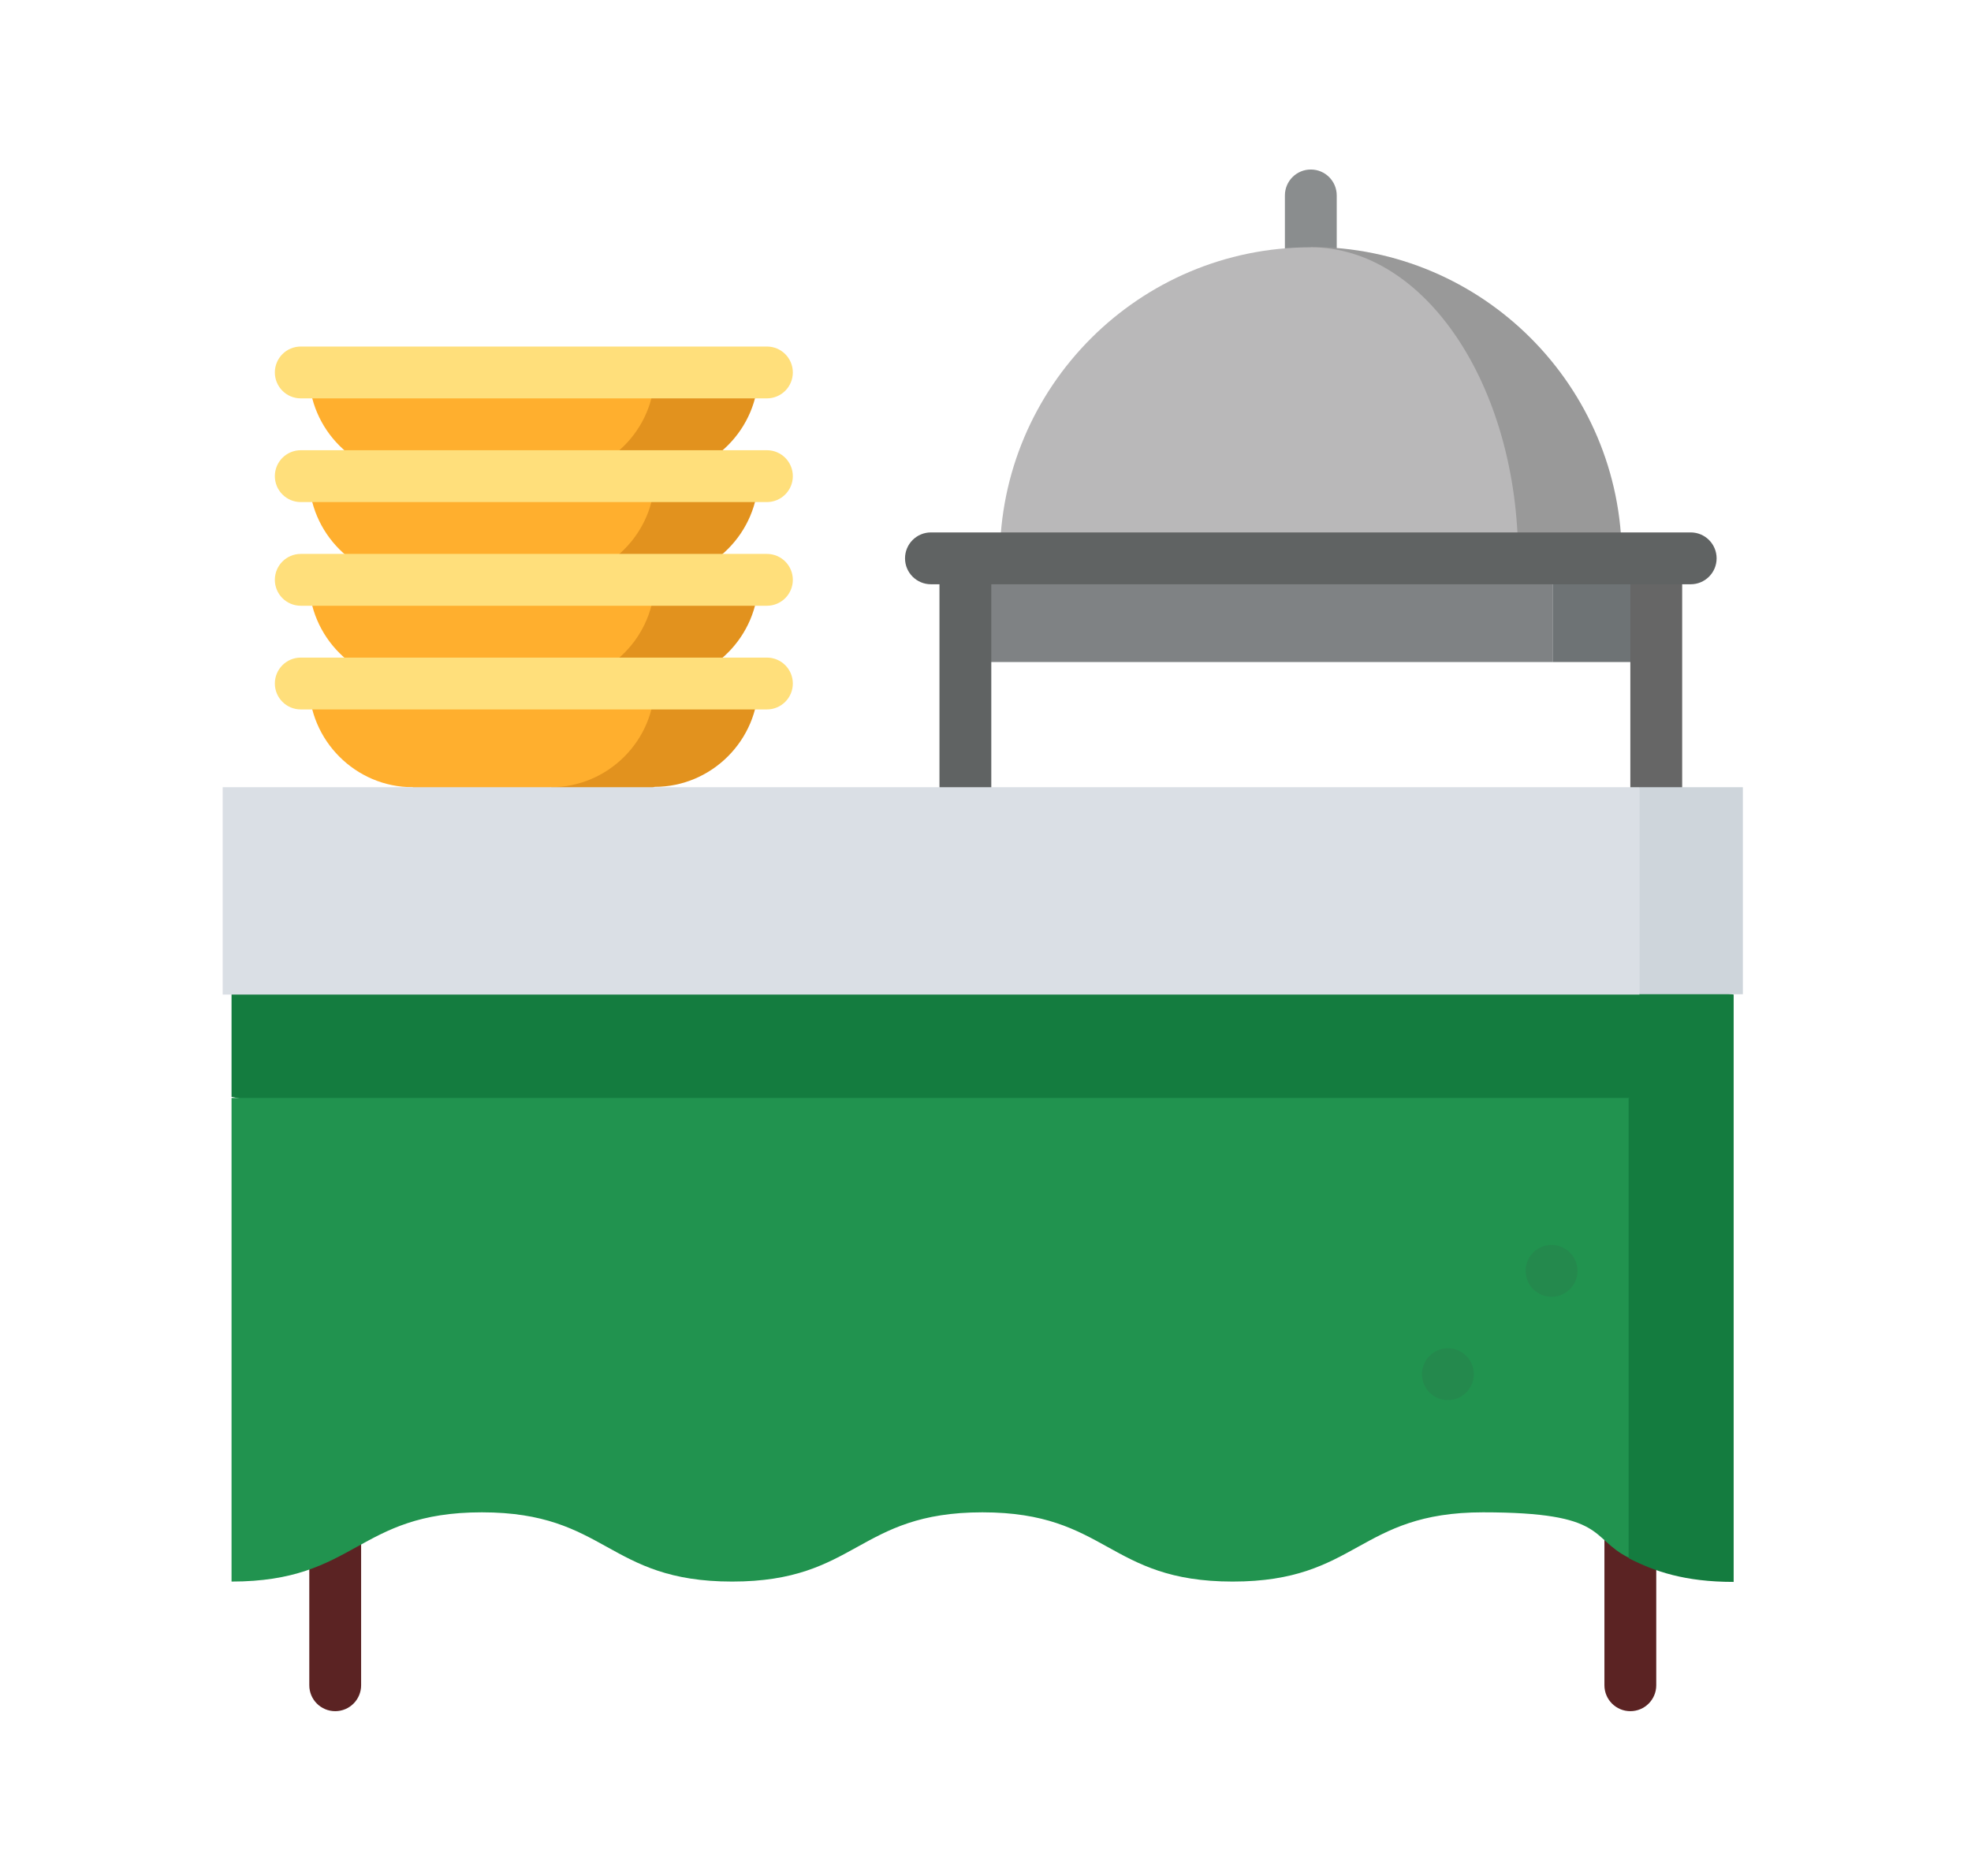 <?xml version="1.0" encoding="UTF-8"?>
<svg id="Layer_1" xmlns="http://www.w3.org/2000/svg" version="1.1" viewBox="0 0 578 550">
  <!-- Generator: Adobe Illustrator 29.8.2, SVG Export Plug-In . SVG Version: 2.1.1 Build 3)  -->
  <defs>
    <style>
      .st0 {
        fill: #b9b8b9;
      }

      .st1 {
        fill: #8a8d8e;
      }

      .st2 {
        fill: #147c3f;
      }

      .st3 {
        fill: #6e7375;
      }

      .st4 {
        fill: #ffdf7b;
      }

      .st5 {
        fill: #21934f;
      }

      .st6 {
        fill: #7f8284;
      }

      .st7 {
        fill: #666;
      }

      .st8 {
        fill: #e2921e;
      }

      .st9 {
        fill: #ced5db;
      }

      .st10 {
        fill: #24894d;
      }

      .st11 {
        fill: #606363;
      }

      .st12 {
        fill: #5b2323;
      }

      .st13 {
        fill: #dadfe5;
      }

      .st14 {
        fill: #ffaf2e;
      }

      .st15 {
        fill: #999;
      }
    </style>
  </defs>
  <path class="st1" d="M384.4,49.7c-4.2,0-7.6,3.4-7.6,7.6v25.3h15.2v-25.3c0-4.2-3.4-7.6-7.6-7.6Z"/>
  <path class="st8" d="M192,109.2l-50.6,50.6,50.6-20.3c16.7,0,30.4-13.7,30.4-30.4,0,0-30.4,0-30.4,0Z"/>
  <path class="st14" d="M90.7,109.2h101.3c0,16.7-13.7,30.4-30.4,30.4l-20.3,20.3-20.3-20.3c-16.7,0-30.4-13.7-30.4-30.4Z"/>
  <path class="st8" d="M192,139.6l-50.6,50.6,50.6-20.3c16.7,0,30.4-13.7,30.4-30.4,0,0-30.4,0-30.4,0Z"/>
  <path class="st14" d="M90.7,139.6h101.3c0,16.7-13.7,30.4-30.4,30.4l-20.3,20.3-20.3-20.3c-16.7,0-30.4-13.7-30.4-30.4Z"/>
  <path class="st8" d="M192,170l-50.6,50.6,50.6-20.3c16.7,0,30.4-13.7,30.4-30.4h-30.4Z"/>
  <path class="st14" d="M90.7,170h101.3c0,16.7-13.7,30.4-30.4,30.4l-20.3,20.3-20.3-20.3c-16.7,0-30.4-13.7-30.4-30.4Z"/>
  <path class="st8" d="M192,200.4l-50.6,50.6,50.6-20.3c16.7,0,30.4-13.7,30.4-30.4h-30.4Z"/>
  <path class="st14" d="M90.7,200.4h101.3c0,16.7-13.7,30.4-30.4,30.4l-20.3,20.3-20.3-20.3c-16.7,0-30.4-13.7-30.4-30.4Z"/>
  <path class="st15" d="M384.4,72.5v111.4l91.2-20.3c0-50.3-40.8-91.2-91.2-91.2Z"/>
  <path class="st0" d="M445.2,163.7l-76,20.3-76-20.3c0-50.3,40.8-91.2,91.2-91.2,33.6,0,60.8,40.8,60.8,91.2Z"/>
  <rect class="st6" x="283.1" y="163.7" width="172.2" height="30.4"/>
  <rect class="st3" x="455.3" y="163.7" width="30.4" height="30.4"/>
  <g>
    <path class="st4" d="M224.9,208H88.2c-4.2,0-7.6-3.4-7.6-7.6s3.4-7.6,7.6-7.6h136.7c4.2,0,7.6,3.4,7.6,7.6s-3.4,7.6-7.6,7.6Z"/>
    <path class="st4" d="M224.9,177.6H88.2c-4.2,0-7.6-3.4-7.6-7.6s3.4-7.6,7.6-7.6h136.7c4.2,0,7.6,3.4,7.6,7.6s-3.4,7.6-7.6,7.6Z"/>
    <path class="st4" d="M224.9,147.2H88.2c-4.2,0-7.6-3.4-7.6-7.6s3.4-7.6,7.6-7.6h136.7c4.2,0,7.6,3.4,7.6,7.6,0,4.2-3.4,7.6-7.6,7.6Z"/>
    <path class="st4" d="M224.9,116.8H88.2c-4.2,0-7.6-3.4-7.6-7.6s3.4-7.6,7.6-7.6h136.7c4.2,0,7.6,3.4,7.6,7.6s-3.4,7.6-7.6,7.6Z"/>
  </g>
  <rect class="st11" x="275.5" y="163.7" width="15.2" height="111.4"/>
  <rect class="st7" x="478.1" y="163.7" width="15.2" height="111.4"/>
  <path class="st12" d="M470.5,426.6v67.5c0,4.2,3.4,7.6,7.6,7.6s7.6-3.4,7.6-7.6v-67.5h-15.2Z"/>
  <path class="st12" d="M90.7,426.6v67.5c0,4.2,3.4,7.6,7.6,7.6s7.6-3.4,7.6-7.6v-67.5h-15.2Z"/>
  <path class="st2" d="M288.2,251l-220.3,40.5v30.1l374.7,73.8,35.1,61.5c7.5,3.8,16.3,6.9,30.7,6.9v-172.2l-220.3-40.5Z"/>
  <polygon class="st9" points="511.1 230.8 511.1 291.5 480.8 291.5 459.3 263.7 480.8 230.8 511.1 230.8"/>
  <rect class="st13" x="65.3" y="230.8" width="415.5" height="60.8"/>
  <path class="st5" d="M477.8,321.9H67.9v141.8c36.7,0,36.7-20.3,73.4-20.3s36.7,20.3,73.4,20.3,36.7-20.3,73.4-20.3,36.7,20.3,73.4,20.3,36.7-20.3,73.4-20.3,31.1,7.5,42.7,13.3v-134.9h0Z"/>
  <g>
    <circle class="st10" cx="455" cy="372.6" r="7.6"/>
    <circle class="st10" cx="424.6" cy="402.9" r="7.6"/>
  </g>
  <path class="st11" d="M495.8,171.3h-222.8c-4.2,0-7.6-3.4-7.6-7.6s3.4-7.6,7.6-7.6h222.8c4.2,0,7.6,3.4,7.6,7.6,0,4.2-3.4,7.6-7.6,7.6Z"/>
</svg>